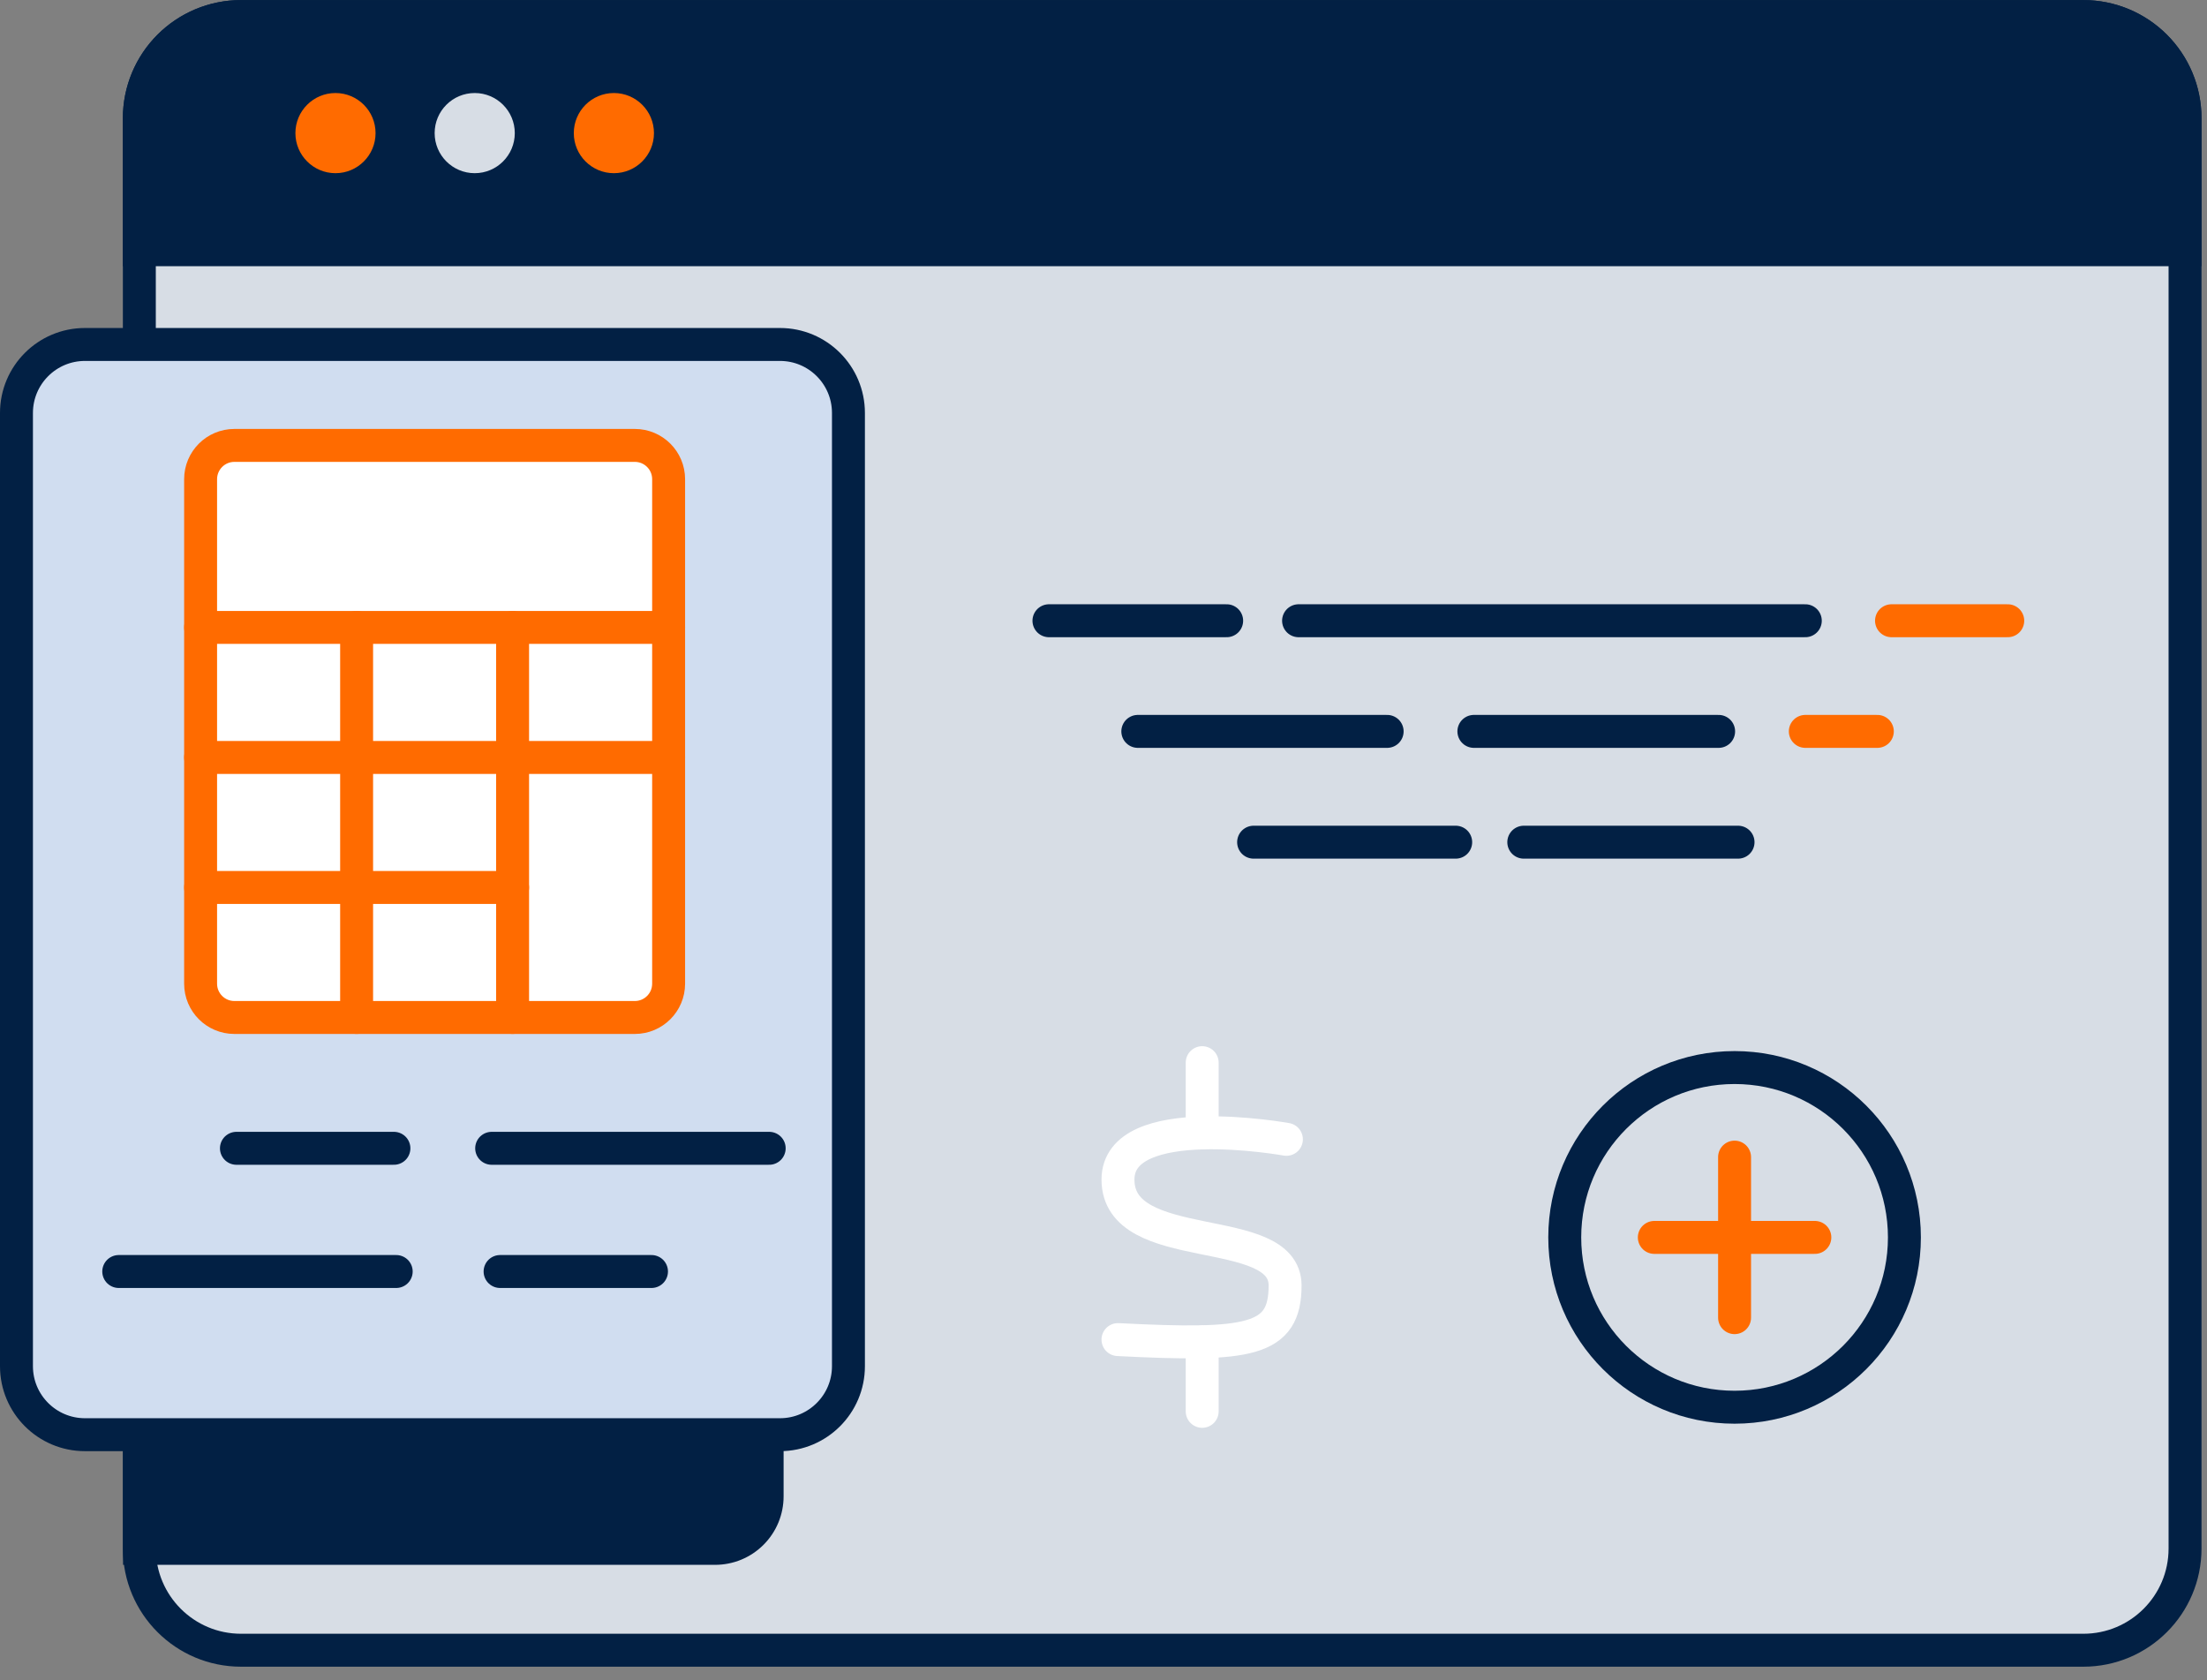 <svg width="134" height="102" viewBox="0 0 134 102" fill="none" xmlns="http://www.w3.org/2000/svg">
<rect x="0" y="0" width="134" height="102" fill="#808080" stroke="none"/>
<path d="M124.964 1.004H16.164C11.74 1.004 8.153 4.59 8.153 9.014V92.99C8.153 97.414 11.74 101 16.164 101H124.964C129.388 101 132.975 97.414 132.975 92.99V9.014C132.975 4.59 129.388 1.004 124.964 1.004Z" fill="#D7DDE5"/>
<path d="M13.023 1H128.105C129.396 1 130.635 1.513 131.548 2.426C132.462 3.34 132.975 4.578 132.975 5.87V15.16H8.153V5.87C8.153 5.23 8.279 4.597 8.524 4.006C8.769 3.415 9.127 2.879 9.58 2.426C10.032 1.974 10.569 1.615 11.16 1.371C11.75 1.126 12.384 1 13.023 1Z" fill="#022044"/>
<path d="M20.369 10.515C21.713 10.515 22.802 9.425 22.802 8.082C22.802 6.738 21.713 5.648 20.369 5.648C19.025 5.648 17.936 6.738 17.936 8.082C17.936 9.425 19.025 10.515 20.369 10.515Z" fill="#FF6B00"/>
<path d="M28.823 10.515C30.167 10.515 31.256 9.425 31.256 8.082C31.256 6.738 30.167 5.648 28.823 5.648C27.479 5.648 26.39 6.738 26.39 8.082C26.39 9.425 27.479 10.515 28.823 10.515Z" fill="#D7DDE5"/>
<path d="M37.273 10.515C38.616 10.515 39.706 9.425 39.706 8.082C39.706 6.738 38.616 5.648 37.273 5.648C35.929 5.648 34.839 6.738 34.839 8.082C34.839 9.425 35.929 10.515 37.273 10.515Z" fill="#FF6B00"/>
<path d="M126.493 1.004H14.634C11.225 1.004 8.46 3.768 8.46 7.178V94.019C8.46 97.429 11.225 100.193 14.634 100.193H126.493C129.903 100.193 132.667 97.429 132.667 94.019V7.178C132.667 3.768 129.903 1.004 126.493 1.004Z" stroke="#022044" stroke-width="2" stroke-miterlimit="10" stroke-linecap="round"/>
<path d="M14.634 1.004H126.49C127.301 1.003 128.104 1.163 128.854 1.473C129.603 1.783 130.284 2.238 130.858 2.811C131.431 3.384 131.887 4.065 132.197 4.814C132.508 5.564 132.667 6.367 132.667 7.178V15.164H8.46V7.178C8.46 5.541 9.111 3.97 10.269 2.812C11.427 1.654 12.997 1.004 14.634 1.004V1.004Z" stroke="#022044" stroke-width="2" stroke-miterlimit="10" stroke-linecap="round"/>
<path d="M43.404 28.816H7.471V95.009H43.418C43.964 95.009 44.505 94.902 45.01 94.693C45.514 94.484 45.973 94.177 46.359 93.791C46.745 93.405 47.052 92.946 47.261 92.442C47.47 91.937 47.577 91.396 47.577 90.85V32.968C47.576 32.422 47.468 31.88 47.257 31.376C47.047 30.871 46.739 30.413 46.352 30.027C45.964 29.641 45.504 29.336 44.998 29.128C44.492 28.921 43.951 28.815 43.404 28.816Z" fill="#022044"/>
<path d="M47.356 20.914H5.159C2.862 20.914 1 22.776 1 25.073V82.948C1 85.245 2.862 87.107 5.159 87.107H47.356C49.653 87.107 51.514 85.245 51.514 82.948V25.073C51.514 22.776 49.653 20.914 47.356 20.914Z" fill="#D0DDF0"/>
<path d="M47.356 20.914H5.159C2.862 20.914 1 22.776 1 25.073V82.948C1 85.245 2.862 87.107 5.159 87.107H47.356C49.653 87.107 51.514 85.245 51.514 82.948V25.073C51.514 22.776 49.653 20.914 47.356 20.914Z" stroke="#022044" stroke-width="2" stroke-linecap="round" stroke-linejoin="round"/>
<path d="M29.852 69.719H46.702" stroke="#022044" stroke-width="2" stroke-miterlimit="10" stroke-linecap="round"/>
<path d="M14.355 69.719H23.917" stroke="#022044" stroke-width="2" stroke-miterlimit="10" stroke-linecap="round"/>
<path d="M30.363 77.199H39.556" stroke="#022044" stroke-width="2" stroke-miterlimit="10" stroke-linecap="round"/>
<path d="M7.21 77.199H24.056" stroke="#022044" stroke-width="2" stroke-miterlimit="10" stroke-linecap="round"/>
<path d="M78.105 69.174C78.105 69.174 67.879 67.323 67.879 71.618C67.879 76.377 78.026 74.097 78.026 78.049C78.026 81.433 75.854 81.74 67.879 81.333" stroke="white" stroke-width="2" stroke-linecap="round" stroke-linejoin="round"/>
<path d="M72.992 64.519V68.778" stroke="white" stroke-width="2" stroke-linecap="round" stroke-linejoin="round"/>
<path d="M72.992 81.477V85.689" stroke="white" stroke-width="2" stroke-linecap="round" stroke-linejoin="round"/>
<path d="M105.316 85.439C111.011 85.439 115.628 80.823 115.628 75.128C115.628 69.433 111.011 64.816 105.316 64.816C99.621 64.816 95.005 69.433 95.005 75.128C95.005 80.823 99.621 85.439 105.316 85.439Z" stroke="#022044" stroke-width="2" stroke-miterlimit="10" stroke-linecap="round"/>
<path d="M105.316 70.254V80.001" stroke="#FF6B00" stroke-width="2" stroke-linecap="round" stroke-linejoin="round"/>
<path d="M110.19 75.129H100.443" stroke="#FF6B00" stroke-width="2" stroke-linecap="round" stroke-linejoin="round"/>
<path d="M114.845 37.688H121.902" stroke="#FF6B00" stroke-width="2" stroke-linecap="round" stroke-linejoin="round"/>
<path d="M78.844 37.688H109.611" stroke="#022044" stroke-width="2" stroke-miterlimit="10" stroke-linecap="round"/>
<path d="M63.688 37.688H74.478" stroke="#022044" stroke-width="2" stroke-miterlimit="10" stroke-linecap="round"/>
<path d="M109.611 44.406H113.984" stroke="#FF6B00" stroke-width="2" stroke-linecap="round" stroke-linejoin="round"/>
<path d="M89.488 44.406H104.348" stroke="#022044" stroke-width="2" stroke-miterlimit="10" stroke-linecap="round"/>
<path d="M69.083 44.406H84.222" stroke="#022044" stroke-width="2" stroke-miterlimit="10" stroke-linecap="round"/>
<path d="M92.518 51.133H105.527" stroke="#022044" stroke-width="2" stroke-miterlimit="10" stroke-linecap="round"/>
<path d="M76.114 51.133H88.384" stroke="#022044" stroke-width="2" stroke-miterlimit="10" stroke-linecap="round"/>
<path d="M38.545 27.043H14.231C13.098 27.043 12.18 27.961 12.18 29.094V59.725C12.18 60.858 13.098 61.776 14.231 61.776H38.545C39.677 61.776 40.596 60.858 40.596 59.725V29.094C40.596 27.961 39.677 27.043 38.545 27.043Z" fill="white"/>
<path d="M38.545 27.043H14.231C13.098 27.043 12.18 27.961 12.18 29.094V59.725C12.18 60.858 13.098 61.776 14.231 61.776H38.545C39.677 61.776 40.596 60.858 40.596 59.725V29.094C40.596 27.961 39.677 27.043 38.545 27.043Z" stroke="#FF6B00" stroke-width="2" stroke-linecap="round" stroke-linejoin="round"/>
<path d="M12.18 38.094H40.596" stroke="#FF6B00" stroke-width="2" stroke-linecap="round" stroke-linejoin="round"/>
<path d="M12.18 45.988H40.596" stroke="#FF6B00" stroke-width="2" stroke-linecap="round" stroke-linejoin="round"/>
<path d="M12.18 53.883H31.123" stroke="#FF6B00" stroke-width="2" stroke-linecap="round" stroke-linejoin="round"/>
<path d="M21.652 61.775V38.094" stroke="#FF6B00" stroke-width="2" stroke-linecap="round" stroke-linejoin="round"/>
<path d="M31.123 61.775V38.094" stroke="#FF6B00" stroke-width="2" stroke-linecap="round" stroke-linejoin="round"/>
</svg>
